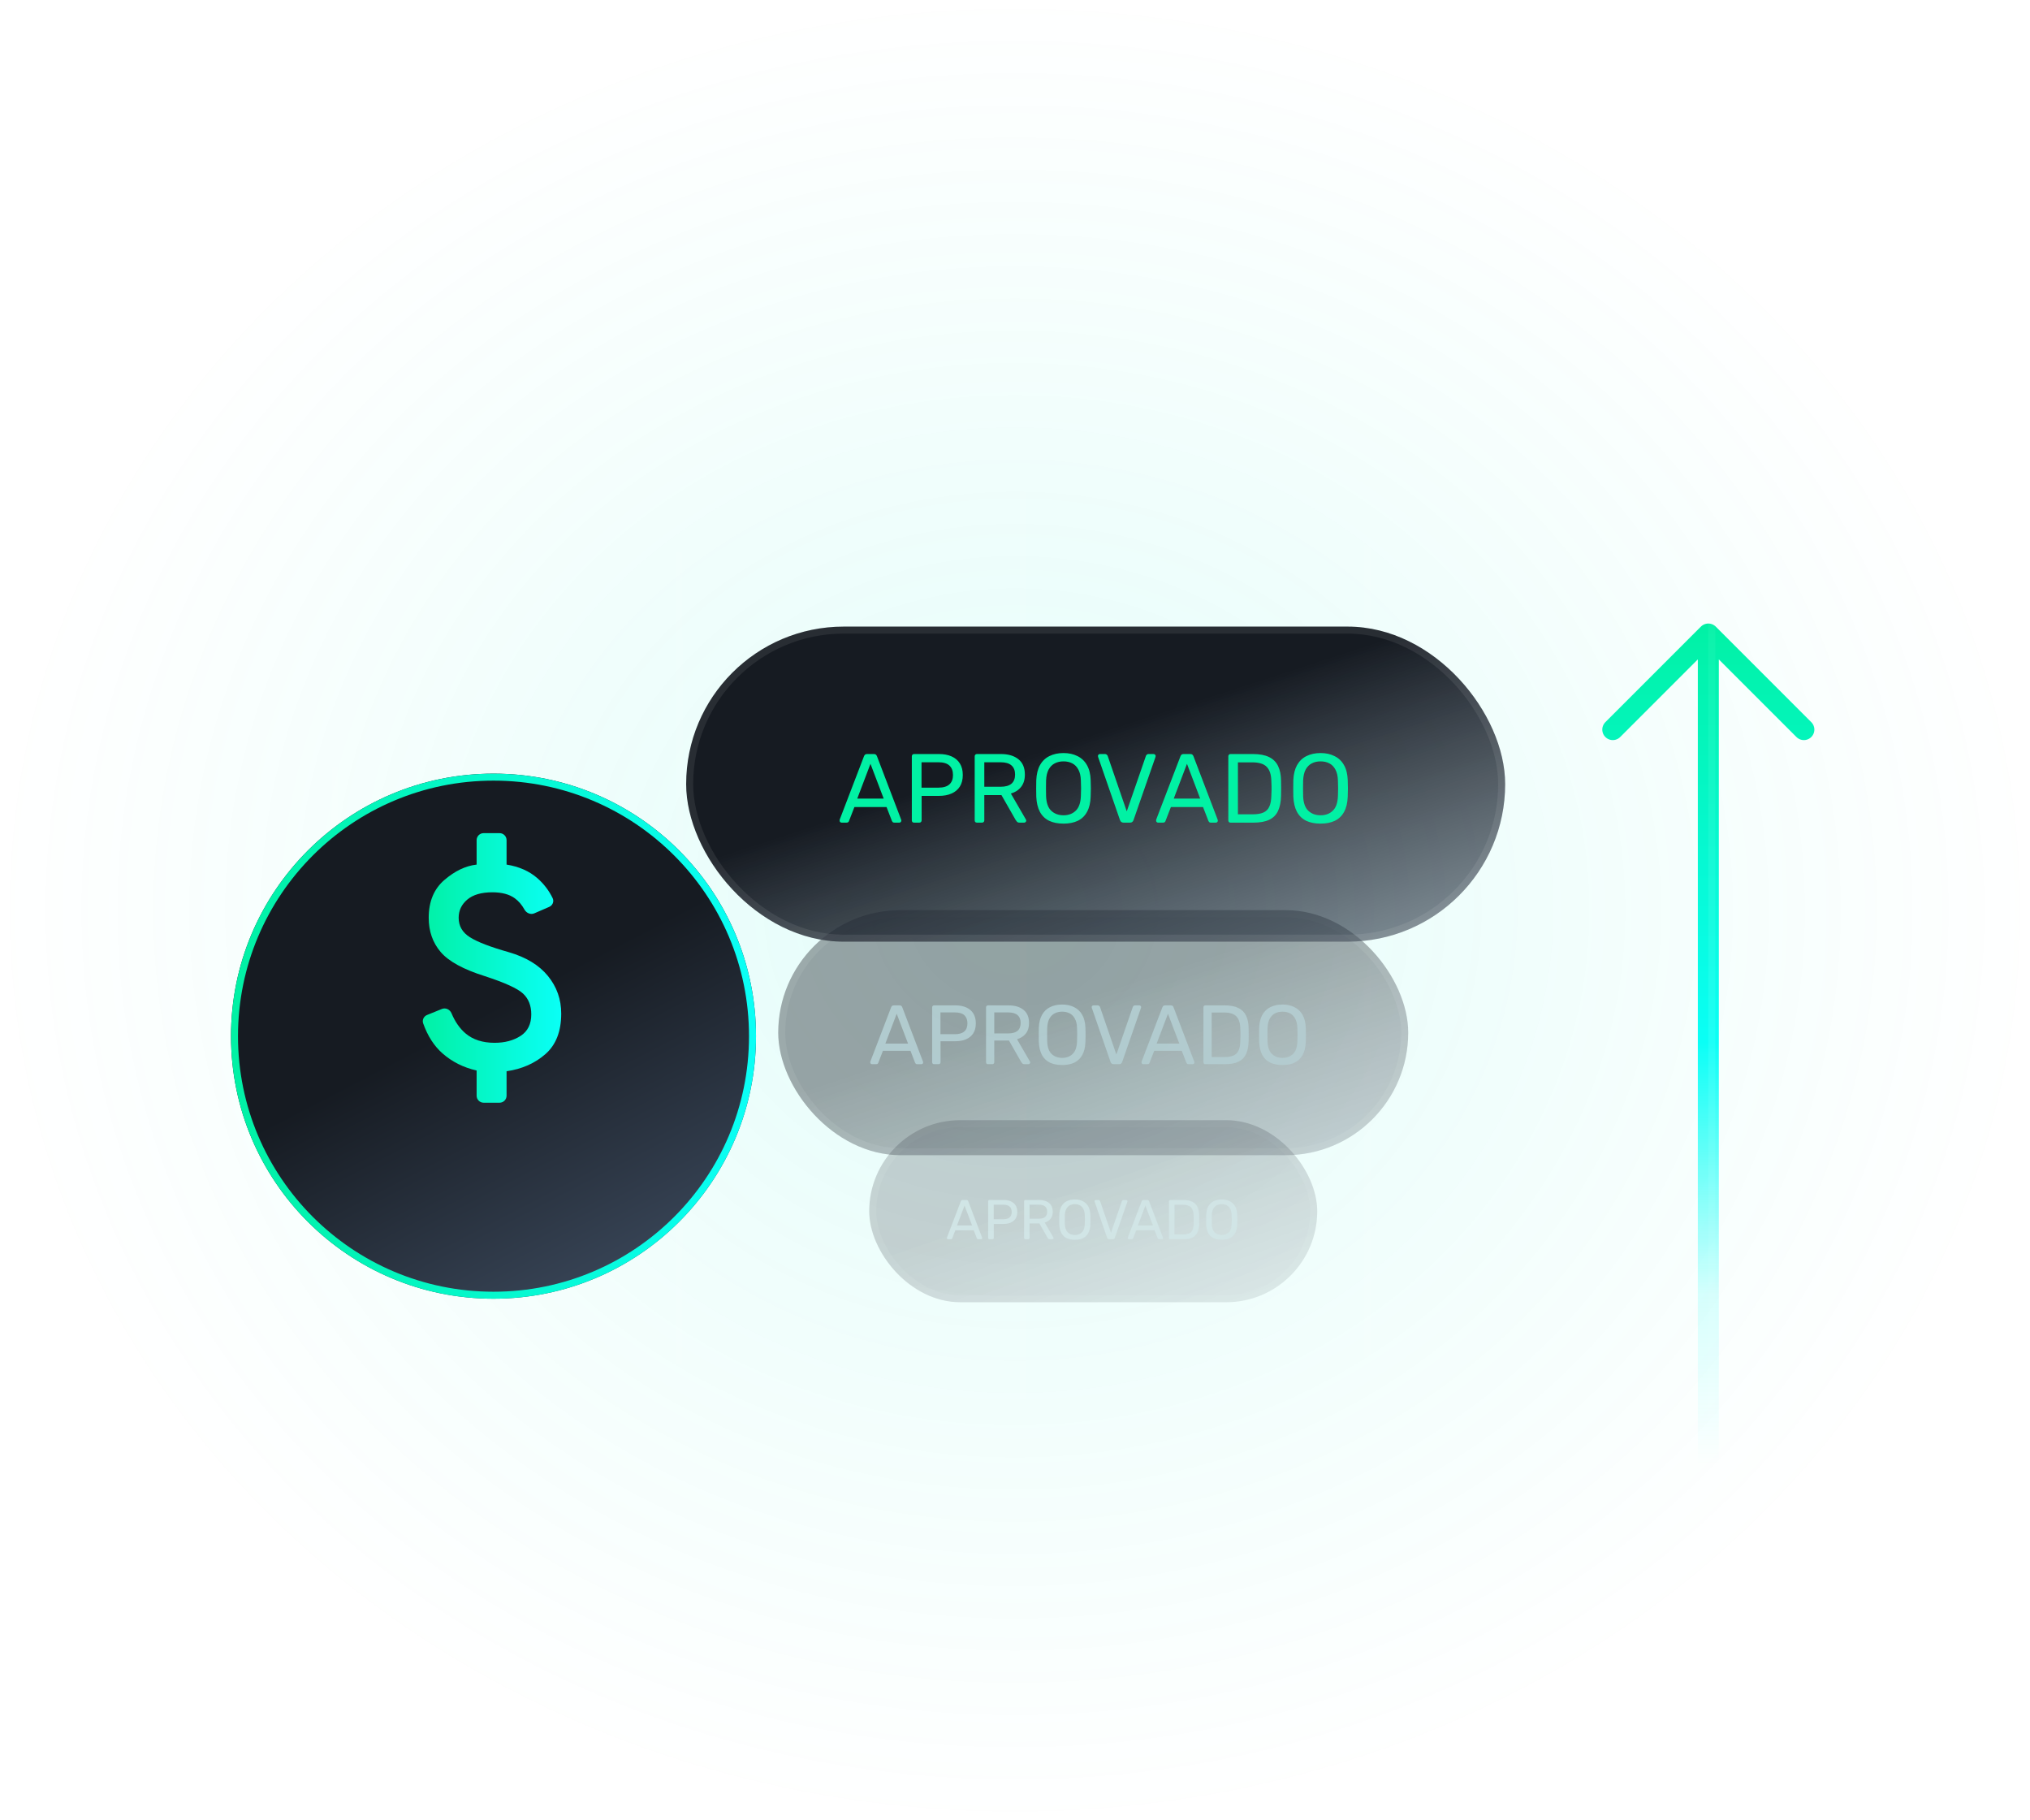 <svg width="290" height="260" viewBox="0 0 290 260" fill="none" xmlns="http://www.w3.org/2000/svg">
<ellipse opacity="0.1" cx="145" cy="130" rx="145" ry="130" fill="url(#paint0_radial_1211_2256)"/>
<path d="M244.047 209.183L244.047 90.561M244.047 90.561L257.695 104.21M244.047 90.561L230.398 104.21" stroke="url(#paint1_linear_1211_2256)" stroke-width="3" stroke-linecap="round" stroke-linejoin="round"/>
<line x1="47.835" y1="20.404" x2="47.835" y2="246.597" stroke="url(#paint2_linear_1211_2256)" stroke-opacity="0.08"/>
<line x1="97.013" y1="20.404" x2="97.013" y2="246.597" stroke="url(#paint3_linear_1211_2256)" stroke-opacity="0.08"/>
<line x1="146.191" y1="20.404" x2="146.191" y2="246.597" stroke="url(#paint4_linear_1211_2256)" stroke-opacity="0.08"/>
<line x1="195.369" y1="19.404" x2="195.369" y2="245.597" stroke="url(#paint5_linear_1211_2256)" stroke-opacity="0.08"/>
<line x1="244.546" y1="19.404" x2="244.546" y2="245.597" stroke="url(#paint6_linear_1211_2256)" stroke-opacity="0.08"/>
<g opacity="0.2">
<rect x="124.174" y="160" width="64" height="26" rx="13" fill="url(#paint7_linear_1211_2256)"/>
<rect x="124.674" y="160.5" width="63" height="25" rx="12.5" stroke="white" stroke-opacity="0.08"/>
<path d="M135.432 177C135.389 177 135.352 176.984 135.32 176.952C135.288 176.92 135.272 176.883 135.272 176.84C135.272 176.813 135.274 176.784 135.28 176.752L137.264 171.576C137.285 171.523 137.314 171.48 137.352 171.448C137.389 171.416 137.445 171.4 137.52 171.4H138.064C138.138 171.4 138.194 171.416 138.232 171.448C138.269 171.48 138.298 171.523 138.32 171.576L140.296 176.752C140.306 176.784 140.312 176.813 140.312 176.84C140.312 176.883 140.296 176.92 140.264 176.952C140.232 176.984 140.194 177 140.152 177H139.744C139.68 177 139.632 176.984 139.6 176.952C139.573 176.92 139.554 176.891 139.544 176.864L139.104 175.728H136.48L136.04 176.864C136.034 176.891 136.016 176.92 135.984 176.952C135.952 176.984 135.904 177 135.84 177H135.432ZM136.712 175.04H138.872L137.792 172.2L136.712 175.04ZM141.351 177C141.293 177 141.247 176.984 141.215 176.952C141.183 176.915 141.167 176.869 141.167 176.816V171.592C141.167 171.533 141.183 171.488 141.215 171.456C141.247 171.419 141.293 171.4 141.351 171.4H143.383C143.778 171.4 144.119 171.464 144.407 171.592C144.701 171.72 144.927 171.912 145.087 172.168C145.247 172.419 145.327 172.733 145.327 173.112C145.327 173.491 145.247 173.805 145.087 174.056C144.927 174.307 144.701 174.496 144.407 174.624C144.119 174.752 143.778 174.816 143.383 174.816H141.967V176.816C141.967 176.869 141.949 176.915 141.911 176.952C141.879 176.984 141.834 177 141.775 177H141.351ZM141.959 174.144H143.343C143.738 174.144 144.034 174.056 144.231 173.88C144.429 173.704 144.527 173.448 144.527 173.112C144.527 172.781 144.431 172.525 144.239 172.344C144.047 172.163 143.749 172.072 143.343 172.072H141.959V174.144ZM146.484 177C146.425 177 146.38 176.984 146.348 176.952C146.316 176.915 146.3 176.869 146.3 176.816V171.592C146.3 171.533 146.316 171.488 146.348 171.456C146.38 171.419 146.425 171.4 146.484 171.4H148.436C149.039 171.4 149.516 171.541 149.868 171.824C150.22 172.107 150.396 172.525 150.396 173.08C150.396 173.491 150.292 173.827 150.084 174.088C149.881 174.344 149.604 174.523 149.252 174.624L150.484 176.752C150.5 176.784 150.508 176.813 150.508 176.84C150.508 176.883 150.489 176.92 150.452 176.952C150.42 176.984 150.383 177 150.34 177H149.956C149.865 177 149.799 176.976 149.756 176.928C149.713 176.88 149.676 176.832 149.644 176.784L148.484 174.752H147.084V176.816C147.084 176.869 147.065 176.915 147.028 176.952C146.996 176.984 146.951 177 146.892 177H146.484ZM147.084 174.072H148.404C148.804 174.072 149.103 173.989 149.3 173.824C149.497 173.653 149.596 173.403 149.596 173.072C149.596 172.747 149.497 172.499 149.3 172.328C149.108 172.157 148.809 172.072 148.404 172.072H147.084V174.072ZM153.55 177.08C153.092 177.08 152.7 177.003 152.374 176.848C152.049 176.688 151.798 176.445 151.622 176.12C151.446 175.789 151.348 175.376 151.326 174.88C151.321 174.645 151.318 174.421 151.318 174.208C151.318 173.989 151.321 173.763 151.326 173.528C151.348 173.037 151.449 172.629 151.63 172.304C151.817 171.973 152.073 171.728 152.398 171.568C152.729 171.403 153.113 171.32 153.55 171.32C153.982 171.32 154.361 171.403 154.686 171.568C155.017 171.728 155.276 171.973 155.462 172.304C155.649 172.629 155.75 173.037 155.766 173.528C155.777 173.763 155.782 173.989 155.782 174.208C155.782 174.421 155.777 174.645 155.766 174.88C155.75 175.376 155.652 175.789 155.47 176.12C155.294 176.445 155.044 176.688 154.718 176.848C154.393 177.003 154.004 177.08 153.55 177.08ZM153.55 176.4C153.956 176.4 154.286 176.277 154.542 176.032C154.804 175.787 154.945 175.389 154.966 174.84C154.977 174.6 154.982 174.387 154.982 174.2C154.982 174.008 154.977 173.795 154.966 173.56C154.956 173.192 154.886 172.893 154.758 172.664C154.636 172.435 154.47 172.267 154.262 172.16C154.054 172.053 153.817 172 153.55 172C153.284 172 153.046 172.053 152.838 172.16C152.63 172.267 152.462 172.435 152.334 172.664C152.212 172.893 152.142 173.192 152.126 173.56C152.121 173.795 152.118 174.008 152.118 174.2C152.118 174.387 152.121 174.6 152.126 174.84C152.148 175.389 152.289 175.787 152.55 176.032C152.812 176.277 153.145 176.4 153.55 176.4ZM158.456 177C158.376 177 158.312 176.981 158.264 176.944C158.222 176.907 158.187 176.856 158.16 176.792L156.376 171.648C156.366 171.616 156.36 171.587 156.36 171.56C156.36 171.517 156.376 171.48 156.408 171.448C156.44 171.416 156.478 171.4 156.52 171.4H156.936C157 171.4 157.048 171.419 157.08 171.456C157.118 171.488 157.142 171.517 157.152 171.544L158.712 176.08L160.28 171.544C160.291 171.517 160.312 171.488 160.344 171.456C160.376 171.419 160.424 171.4 160.488 171.4H160.904C160.947 171.4 160.984 171.416 161.016 171.448C161.054 171.48 161.072 171.517 161.072 171.56C161.072 171.587 161.067 171.616 161.056 171.648L159.264 176.792C159.243 176.856 159.208 176.907 159.16 176.944C159.118 176.981 159.056 177 158.976 177H158.456ZM161.268 177C161.225 177 161.188 176.984 161.156 176.952C161.124 176.92 161.108 176.883 161.108 176.84C161.108 176.813 161.11 176.784 161.116 176.752L163.1 171.576C163.121 171.523 163.15 171.48 163.188 171.448C163.225 171.416 163.281 171.4 163.356 171.4H163.9C163.974 171.4 164.03 171.416 164.068 171.448C164.105 171.48 164.134 171.523 164.156 171.576L166.132 176.752C166.142 176.784 166.148 176.813 166.148 176.84C166.148 176.883 166.132 176.92 166.1 176.952C166.068 176.984 166.03 177 165.988 177H165.58C165.516 177 165.468 176.984 165.436 176.952C165.409 176.92 165.39 176.891 165.38 176.864L164.94 175.728H162.316L161.876 176.864C161.87 176.891 161.852 176.92 161.82 176.952C161.788 176.984 161.74 177 161.676 177H161.268ZM162.548 175.04H164.708L163.628 172.2L162.548 175.04ZM167.187 177C167.128 177 167.083 176.984 167.051 176.952C167.019 176.915 167.003 176.869 167.003 176.816V171.592C167.003 171.533 167.019 171.488 167.051 171.456C167.083 171.419 167.128 171.4 167.187 171.4H169.003C169.552 171.4 169.995 171.483 170.331 171.648C170.667 171.813 170.912 172.059 171.067 172.384C171.222 172.704 171.302 173.099 171.307 173.568C171.312 173.808 171.315 174.019 171.315 174.2C171.315 174.381 171.312 174.589 171.307 174.824C171.296 175.315 171.214 175.723 171.059 176.048C170.91 176.368 170.67 176.608 170.339 176.768C170.014 176.923 169.582 177 169.043 177H167.187ZM167.787 176.32H169.003C169.371 176.32 169.664 176.269 169.883 176.168C170.102 176.067 170.259 175.904 170.355 175.68C170.456 175.456 170.51 175.16 170.515 174.792C170.526 174.632 170.531 174.493 170.531 174.376C170.531 174.253 170.531 174.133 170.531 174.016C170.531 173.893 170.526 173.755 170.515 173.6C170.504 173.083 170.382 172.701 170.147 172.456C169.912 172.205 169.518 172.08 168.963 172.08H167.787V176.32ZM174.535 177.08C174.076 177.08 173.684 177.003 173.359 176.848C173.033 176.688 172.783 176.445 172.607 176.12C172.431 175.789 172.332 175.376 172.311 174.88C172.305 174.645 172.303 174.421 172.303 174.208C172.303 173.989 172.305 173.763 172.311 173.528C172.332 173.037 172.433 172.629 172.615 172.304C172.801 171.973 173.057 171.728 173.383 171.568C173.713 171.403 174.097 171.32 174.535 171.32C174.967 171.32 175.345 171.403 175.671 171.568C176.001 171.728 176.26 171.973 176.447 172.304C176.633 172.629 176.735 173.037 176.751 173.528C176.761 173.763 176.767 173.989 176.767 174.208C176.767 174.421 176.761 174.645 176.751 174.88C176.735 175.376 176.636 175.789 176.455 176.12C176.279 176.445 176.028 176.688 175.703 176.848C175.377 177.003 174.988 177.08 174.535 177.08ZM174.535 176.4C174.94 176.4 175.271 176.277 175.527 176.032C175.788 175.787 175.929 175.389 175.951 174.84C175.961 174.6 175.967 174.387 175.967 174.2C175.967 174.008 175.961 173.795 175.951 173.56C175.94 173.192 175.871 172.893 175.743 172.664C175.62 172.435 175.455 172.267 175.247 172.16C175.039 172.053 174.801 172 174.535 172C174.268 172 174.031 172.053 173.823 172.16C173.615 172.267 173.447 172.435 173.319 172.664C173.196 172.893 173.127 173.192 173.111 173.56C173.105 173.795 173.103 174.008 173.103 174.2C173.103 174.387 173.105 174.6 173.111 174.84C173.132 175.389 173.273 175.787 173.535 176.032C173.796 176.277 174.129 176.4 174.535 176.4Z" fill="#5E808B"/>
</g>
<g opacity="0.4">
<rect x="111.174" y="130" width="90" height="35" rx="17.5" fill="url(#paint8_linear_1211_2256)"/>
<rect x="111.674" y="130.5" width="89" height="34" rx="17" stroke="white" stroke-opacity="0.08"/>
<path d="M124.561 152C124.497 152 124.441 151.976 124.393 151.928C124.345 151.88 124.321 151.824 124.321 151.76C124.321 151.72 124.325 151.676 124.333 151.628L127.309 143.864C127.341 143.784 127.385 143.72 127.441 143.672C127.497 143.624 127.581 143.6 127.693 143.6H128.509C128.621 143.6 128.705 143.624 128.761 143.672C128.817 143.72 128.861 143.784 128.893 143.864L131.857 151.628C131.873 151.676 131.881 151.72 131.881 151.76C131.881 151.824 131.857 151.88 131.809 151.928C131.761 151.976 131.705 152 131.641 152H131.029C130.933 152 130.861 151.976 130.813 151.928C130.773 151.88 130.745 151.836 130.729 151.796L130.069 150.092H126.133L125.473 151.796C125.465 151.836 125.437 151.88 125.389 151.928C125.341 151.976 125.269 152 125.173 152H124.561ZM126.481 149.06H129.721L128.101 144.8L126.481 149.06ZM133.44 152C133.352 152 133.284 151.976 133.236 151.928C133.188 151.872 133.164 151.804 133.164 151.724V143.888C133.164 143.8 133.188 143.732 133.236 143.684C133.284 143.628 133.352 143.6 133.44 143.6H136.488C137.08 143.6 137.592 143.696 138.024 143.888C138.464 144.08 138.804 144.368 139.044 144.752C139.284 145.128 139.404 145.6 139.404 146.168C139.404 146.736 139.284 147.208 139.044 147.584C138.804 147.96 138.464 148.244 138.024 148.436C137.592 148.628 137.08 148.724 136.488 148.724H134.364V151.724C134.364 151.804 134.336 151.872 134.28 151.928C134.232 151.976 134.164 152 134.076 152H133.44ZM134.352 147.716H136.428C137.02 147.716 137.464 147.584 137.76 147.32C138.056 147.056 138.204 146.672 138.204 146.168C138.204 145.672 138.06 145.288 137.772 145.016C137.484 144.744 137.036 144.608 136.428 144.608H134.352V147.716ZM141.139 152C141.051 152 140.983 151.976 140.935 151.928C140.887 151.872 140.863 151.804 140.863 151.724V143.888C140.863 143.8 140.887 143.732 140.935 143.684C140.983 143.628 141.051 143.6 141.139 143.6H144.067C144.971 143.6 145.687 143.812 146.215 144.236C146.743 144.66 147.007 145.288 147.007 146.12C147.007 146.736 146.851 147.24 146.539 147.632C146.235 148.016 145.819 148.284 145.291 148.436L147.139 151.628C147.163 151.676 147.175 151.72 147.175 151.76C147.175 151.824 147.147 151.88 147.091 151.928C147.043 151.976 146.987 152 146.923 152H146.347C146.211 152 146.111 151.964 146.047 151.892C145.983 151.82 145.927 151.748 145.879 151.676L144.139 148.628H142.039V151.724C142.039 151.804 142.011 151.872 141.955 151.928C141.907 151.976 141.839 152 141.751 152H141.139ZM142.039 147.608H144.019C144.619 147.608 145.067 147.484 145.363 147.236C145.659 146.98 145.807 146.604 145.807 146.108C145.807 145.62 145.659 145.248 145.363 144.992C145.075 144.736 144.627 144.608 144.019 144.608H142.039V147.608ZM151.738 152.12C151.05 152.12 150.462 152.004 149.974 151.772C149.486 151.532 149.11 151.168 148.846 150.68C148.582 150.184 148.434 149.564 148.402 148.82C148.394 148.468 148.39 148.132 148.39 147.812C148.39 147.484 148.394 147.144 148.402 146.792C148.434 146.056 148.586 145.444 148.858 144.956C149.138 144.46 149.522 144.092 150.01 143.852C150.506 143.604 151.082 143.48 151.738 143.48C152.386 143.48 152.954 143.604 153.442 143.852C153.938 144.092 154.326 144.46 154.606 144.956C154.886 145.444 155.038 146.056 155.062 146.792C155.078 147.144 155.086 147.484 155.086 147.812C155.086 148.132 155.078 148.468 155.062 148.82C155.038 149.564 154.89 150.184 154.618 150.68C154.354 151.168 153.978 151.532 153.49 151.772C153.002 152.004 152.418 152.12 151.738 152.12ZM151.738 151.1C152.346 151.1 152.842 150.916 153.226 150.548C153.618 150.18 153.83 149.584 153.862 148.76C153.878 148.4 153.886 148.08 153.886 147.8C153.886 147.512 153.878 147.192 153.862 146.84C153.846 146.288 153.742 145.84 153.55 145.496C153.366 145.152 153.118 144.9 152.806 144.74C152.494 144.58 152.138 144.5 151.738 144.5C151.338 144.5 150.982 144.58 150.67 144.74C150.358 144.9 150.106 145.152 149.914 145.496C149.73 145.84 149.626 146.288 149.602 146.84C149.594 147.192 149.59 147.512 149.59 147.8C149.59 148.08 149.594 148.4 149.602 148.76C149.634 149.584 149.846 150.18 150.238 150.548C150.63 150.916 151.13 151.1 151.738 151.1ZM159.097 152C158.977 152 158.881 151.972 158.809 151.916C158.745 151.86 158.693 151.784 158.653 151.688L155.977 143.972C155.961 143.924 155.953 143.88 155.953 143.84C155.953 143.776 155.977 143.72 156.025 143.672C156.073 143.624 156.129 143.6 156.193 143.6H156.817C156.913 143.6 156.985 143.628 157.033 143.684C157.089 143.732 157.125 143.776 157.141 143.816L159.481 150.62L161.833 143.816C161.849 143.776 161.881 143.732 161.929 143.684C161.977 143.628 162.049 143.6 162.145 143.6H162.769C162.833 143.6 162.889 143.624 162.937 143.672C162.993 143.72 163.021 143.776 163.021 143.84C163.021 143.88 163.013 143.924 162.997 143.972L160.309 151.688C160.277 151.784 160.225 151.86 160.153 151.916C160.089 151.972 159.997 152 159.877 152H159.097ZM163.314 152C163.25 152 163.194 151.976 163.146 151.928C163.098 151.88 163.074 151.824 163.074 151.76C163.074 151.72 163.078 151.676 163.086 151.628L166.062 143.864C166.094 143.784 166.138 143.72 166.194 143.672C166.25 143.624 166.334 143.6 166.446 143.6H167.262C167.374 143.6 167.458 143.624 167.514 143.672C167.57 143.72 167.614 143.784 167.646 143.864L170.61 151.628C170.626 151.676 170.634 151.72 170.634 151.76C170.634 151.824 170.61 151.88 170.562 151.928C170.514 151.976 170.458 152 170.394 152H169.782C169.686 152 169.614 151.976 169.566 151.928C169.526 151.88 169.498 151.836 169.482 151.796L168.822 150.092H164.886L164.226 151.796C164.218 151.836 164.19 151.88 164.142 151.928C164.094 151.976 164.022 152 163.926 152H163.314ZM165.234 149.06H168.474L166.854 144.8L165.234 149.06ZM172.194 152C172.106 152 172.038 151.976 171.99 151.928C171.942 151.872 171.918 151.804 171.918 151.724V143.888C171.918 143.8 171.942 143.732 171.99 143.684C172.038 143.628 172.106 143.6 172.194 143.6H174.918C175.742 143.6 176.406 143.724 176.91 143.972C177.414 144.22 177.782 144.588 178.014 145.076C178.246 145.556 178.366 146.148 178.374 146.852C178.382 147.212 178.386 147.528 178.386 147.8C178.386 148.072 178.382 148.384 178.374 148.736C178.358 149.472 178.234 150.084 178.002 150.572C177.778 151.052 177.418 151.412 176.922 151.652C176.434 151.884 175.786 152 174.978 152H172.194ZM173.094 150.98H174.918C175.47 150.98 175.91 150.904 176.238 150.752C176.566 150.6 176.802 150.356 176.946 150.02C177.098 149.684 177.178 149.24 177.186 148.688C177.202 148.448 177.21 148.24 177.21 148.064C177.21 147.88 177.21 147.7 177.21 147.524C177.21 147.34 177.202 147.132 177.186 146.9C177.17 146.124 176.986 145.552 176.634 145.184C176.282 144.808 175.69 144.62 174.858 144.62H173.094V150.98ZM183.215 152.12C182.527 152.12 181.939 152.004 181.451 151.772C180.963 151.532 180.587 151.168 180.323 150.68C180.059 150.184 179.911 149.564 179.879 148.82C179.871 148.468 179.867 148.132 179.867 147.812C179.867 147.484 179.871 147.144 179.879 146.792C179.911 146.056 180.063 145.444 180.335 144.956C180.615 144.46 180.999 144.092 181.487 143.852C181.983 143.604 182.559 143.48 183.215 143.48C183.863 143.48 184.431 143.604 184.919 143.852C185.415 144.092 185.803 144.46 186.083 144.956C186.363 145.444 186.515 146.056 186.539 146.792C186.555 147.144 186.563 147.484 186.563 147.812C186.563 148.132 186.555 148.468 186.539 148.82C186.515 149.564 186.367 150.184 186.095 150.68C185.831 151.168 185.455 151.532 184.967 151.772C184.479 152.004 183.895 152.12 183.215 152.12ZM183.215 151.1C183.823 151.1 184.319 150.916 184.703 150.548C185.095 150.18 185.307 149.584 185.339 148.76C185.355 148.4 185.363 148.08 185.363 147.8C185.363 147.512 185.355 147.192 185.339 146.84C185.323 146.288 185.219 145.84 185.027 145.496C184.843 145.152 184.595 144.9 184.283 144.74C183.971 144.58 183.615 144.5 183.215 144.5C182.815 144.5 182.459 144.58 182.147 144.74C181.835 144.9 181.583 145.152 181.391 145.496C181.207 145.84 181.103 146.288 181.079 146.84C181.071 147.192 181.067 147.512 181.067 147.8C181.067 148.08 181.071 148.4 181.079 148.76C181.111 149.584 181.323 150.18 181.715 150.548C182.107 150.916 182.607 151.1 183.215 151.1Z" fill="#5E808B"/>
</g>
<rect x="98.023" y="89.5" width="117" height="45" rx="22.5" fill="url(#paint9_linear_1211_2256)"/>
<rect x="98.523" y="90" width="116" height="44" rx="22" stroke="white" stroke-opacity="0.08"/>
<path d="M120.224 117.5C120.149 117.5 120.084 117.472 120.028 117.416C119.972 117.36 119.944 117.295 119.944 117.22C119.944 117.173 119.949 117.122 119.958 117.066L123.43 108.008C123.467 107.915 123.519 107.84 123.584 107.784C123.649 107.728 123.747 107.7 123.878 107.7H124.83C124.961 107.7 125.059 107.728 125.124 107.784C125.189 107.84 125.241 107.915 125.278 108.008L128.736 117.066C128.755 117.122 128.764 117.173 128.764 117.22C128.764 117.295 128.736 117.36 128.68 117.416C128.624 117.472 128.559 117.5 128.484 117.5H127.77C127.658 117.5 127.574 117.472 127.518 117.416C127.471 117.36 127.439 117.309 127.42 117.262L126.65 115.274H122.058L121.288 117.262C121.279 117.309 121.246 117.36 121.19 117.416C121.134 117.472 121.05 117.5 120.938 117.5H120.224ZM122.464 114.07H126.244L124.354 109.1L122.464 114.07ZM130.583 117.5C130.48 117.5 130.401 117.472 130.345 117.416C130.289 117.351 130.261 117.271 130.261 117.178V108.036C130.261 107.933 130.289 107.854 130.345 107.798C130.401 107.733 130.48 107.7 130.583 107.7H134.139C134.83 107.7 135.427 107.812 135.931 108.036C136.444 108.26 136.841 108.596 137.121 109.044C137.401 109.483 137.541 110.033 137.541 110.696C137.541 111.359 137.401 111.909 137.121 112.348C136.841 112.787 136.444 113.118 135.931 113.342C135.427 113.566 134.83 113.678 134.139 113.678H131.661V117.178C131.661 117.271 131.628 117.351 131.563 117.416C131.507 117.472 131.428 117.5 131.325 117.5H130.583ZM131.647 112.502H134.069C134.76 112.502 135.278 112.348 135.623 112.04C135.968 111.732 136.141 111.284 136.141 110.696C136.141 110.117 135.973 109.669 135.637 109.352C135.301 109.035 134.778 108.876 134.069 108.876H131.647V112.502ZM139.565 117.5C139.463 117.5 139.383 117.472 139.327 117.416C139.271 117.351 139.243 117.271 139.243 117.178V108.036C139.243 107.933 139.271 107.854 139.327 107.798C139.383 107.733 139.463 107.7 139.565 107.7H142.981C144.036 107.7 144.871 107.947 145.487 108.442C146.103 108.937 146.411 109.669 146.411 110.64C146.411 111.359 146.229 111.947 145.865 112.404C145.511 112.852 145.025 113.165 144.409 113.342L146.565 117.066C146.593 117.122 146.607 117.173 146.607 117.22C146.607 117.295 146.575 117.36 146.509 117.416C146.453 117.472 146.388 117.5 146.313 117.5H145.641C145.483 117.5 145.366 117.458 145.291 117.374C145.217 117.29 145.151 117.206 145.095 117.122L143.065 113.566H140.615V117.178C140.615 117.271 140.583 117.351 140.517 117.416C140.461 117.472 140.382 117.5 140.279 117.5H139.565ZM140.615 112.376H142.925C143.625 112.376 144.148 112.231 144.493 111.942C144.839 111.643 145.011 111.205 145.011 110.626C145.011 110.057 144.839 109.623 144.493 109.324C144.157 109.025 143.635 108.876 142.925 108.876H140.615V112.376ZM151.932 117.64C151.129 117.64 150.443 117.505 149.874 117.234C149.304 116.954 148.866 116.529 148.558 115.96C148.25 115.381 148.077 114.658 148.04 113.79C148.03 113.379 148.026 112.987 148.026 112.614C148.026 112.231 148.03 111.835 148.04 111.424C148.077 110.565 148.254 109.851 148.572 109.282C148.898 108.703 149.346 108.274 149.916 107.994C150.494 107.705 151.166 107.56 151.932 107.56C152.688 107.56 153.35 107.705 153.92 107.994C154.498 108.274 154.951 108.703 155.278 109.282C155.604 109.851 155.782 110.565 155.81 111.424C155.828 111.835 155.838 112.231 155.838 112.614C155.838 112.987 155.828 113.379 155.81 113.79C155.782 114.658 155.609 115.381 155.292 115.96C154.984 116.529 154.545 116.954 153.976 117.234C153.406 117.505 152.725 117.64 151.932 117.64ZM151.932 116.45C152.641 116.45 153.22 116.235 153.668 115.806C154.125 115.377 154.372 114.681 154.41 113.72C154.428 113.3 154.438 112.927 154.438 112.6C154.438 112.264 154.428 111.891 154.41 111.48C154.391 110.836 154.27 110.313 154.046 109.912C153.831 109.511 153.542 109.217 153.178 109.03C152.814 108.843 152.398 108.75 151.932 108.75C151.465 108.75 151.05 108.843 150.686 109.03C150.322 109.217 150.028 109.511 149.804 109.912C149.589 110.313 149.468 110.836 149.44 111.48C149.43 111.891 149.426 112.264 149.426 112.6C149.426 112.927 149.43 113.3 149.44 113.72C149.477 114.681 149.724 115.377 150.182 115.806C150.639 116.235 151.222 116.45 151.932 116.45ZM160.517 117.5C160.377 117.5 160.265 117.467 160.181 117.402C160.106 117.337 160.045 117.248 159.999 117.136L156.877 108.134C156.858 108.078 156.849 108.027 156.849 107.98C156.849 107.905 156.877 107.84 156.933 107.784C156.989 107.728 157.054 107.7 157.129 107.7H157.857C157.969 107.7 158.053 107.733 158.109 107.798C158.174 107.854 158.216 107.905 158.235 107.952L160.965 115.89L163.709 107.952C163.727 107.905 163.765 107.854 163.821 107.798C163.877 107.733 163.961 107.7 164.073 107.7H164.801C164.875 107.7 164.941 107.728 164.997 107.784C165.062 107.84 165.095 107.905 165.095 107.98C165.095 108.027 165.085 108.078 165.067 108.134L161.931 117.136C161.893 117.248 161.833 117.337 161.749 117.402C161.674 117.467 161.567 117.5 161.427 117.5H160.517ZM165.437 117.5C165.362 117.5 165.297 117.472 165.241 117.416C165.185 117.36 165.157 117.295 165.157 117.22C165.157 117.173 165.162 117.122 165.171 117.066L168.643 108.008C168.68 107.915 168.732 107.84 168.797 107.784C168.862 107.728 168.96 107.7 169.091 107.7H170.043C170.174 107.7 170.272 107.728 170.337 107.784C170.402 107.84 170.454 107.915 170.491 108.008L173.949 117.066C173.968 117.122 173.977 117.173 173.977 117.22C173.977 117.295 173.949 117.36 173.893 117.416C173.837 117.472 173.772 117.5 173.697 117.5H172.983C172.871 117.5 172.787 117.472 172.731 117.416C172.684 117.36 172.652 117.309 172.633 117.262L171.863 115.274H167.271L166.501 117.262C166.492 117.309 166.459 117.36 166.403 117.416C166.347 117.472 166.263 117.5 166.151 117.5H165.437ZM167.677 114.07H171.457L169.567 109.1L167.677 114.07ZM175.796 117.5C175.693 117.5 175.614 117.472 175.558 117.416C175.502 117.351 175.474 117.271 175.474 117.178V108.036C175.474 107.933 175.502 107.854 175.558 107.798C175.614 107.733 175.693 107.7 175.796 107.7H178.974C179.935 107.7 180.71 107.845 181.298 108.134C181.886 108.423 182.315 108.853 182.586 109.422C182.857 109.982 182.997 110.673 183.006 111.494C183.015 111.914 183.02 112.283 183.02 112.6C183.02 112.917 183.015 113.281 183.006 113.692C182.987 114.551 182.843 115.265 182.572 115.834C182.311 116.394 181.891 116.814 181.312 117.094C180.743 117.365 179.987 117.5 179.044 117.5H175.796ZM176.846 116.31H178.974C179.618 116.31 180.131 116.221 180.514 116.044C180.897 115.867 181.172 115.582 181.34 115.19C181.517 114.798 181.611 114.28 181.62 113.636C181.639 113.356 181.648 113.113 181.648 112.908C181.648 112.693 181.648 112.483 181.648 112.278C181.648 112.063 181.639 111.821 181.62 111.55C181.601 110.645 181.387 109.977 180.976 109.548C180.565 109.109 179.875 108.89 178.904 108.89H176.846V116.31ZM188.654 117.64C187.852 117.64 187.166 117.505 186.596 117.234C186.027 116.954 185.588 116.529 185.28 115.96C184.972 115.381 184.8 114.658 184.762 113.79C184.753 113.379 184.748 112.987 184.748 112.614C184.748 112.231 184.753 111.835 184.762 111.424C184.8 110.565 184.977 109.851 185.294 109.282C185.621 108.703 186.069 108.274 186.638 107.994C187.217 107.705 187.889 107.56 188.654 107.56C189.41 107.56 190.073 107.705 190.642 107.994C191.221 108.274 191.674 108.703 192 109.282C192.327 109.851 192.504 110.565 192.532 111.424C192.551 111.835 192.56 112.231 192.56 112.614C192.56 112.987 192.551 113.379 192.532 113.79C192.504 114.658 192.332 115.381 192.014 115.96C191.706 116.529 191.268 116.954 190.698 117.234C190.129 117.505 189.448 117.64 188.654 117.64ZM188.654 116.45C189.364 116.45 189.942 116.235 190.39 115.806C190.848 115.377 191.095 114.681 191.132 113.72C191.151 113.3 191.16 112.927 191.16 112.6C191.16 112.264 191.151 111.891 191.132 111.48C191.114 110.836 190.992 110.313 190.768 109.912C190.554 109.511 190.264 109.217 189.9 109.03C189.536 108.843 189.121 108.75 188.654 108.75C188.188 108.75 187.772 108.843 187.408 109.03C187.044 109.217 186.75 109.511 186.526 109.912C186.312 110.313 186.19 110.836 186.162 111.48C186.153 111.891 186.148 112.264 186.148 112.6C186.148 112.927 186.153 113.3 186.162 113.72C186.2 114.681 186.447 115.377 186.904 115.806C187.362 116.235 187.945 116.45 188.654 116.45Z" fill="#01F1A4"/>
<g filter="url(#filter0_d_1211_2256)">
<circle cx="70.5" cy="138" r="37.5" fill="url(#paint10_linear_1211_2256)"/>
<circle cx="70.5" cy="138" r="37" stroke="url(#paint11_linear_1211_2256)"/>
</g>
<path d="M69.089 157.503C68.537 157.503 68.089 157.055 68.089 156.503V152.904C66.199 152.476 64.569 151.656 63.197 150.444C62.008 149.394 61.093 147.969 60.452 146.169C60.279 145.686 60.536 145.164 61.011 144.971L63.125 144.114C63.667 143.894 64.276 144.187 64.501 144.727C65.01 145.944 65.68 146.905 66.512 147.61C67.565 148.501 68.946 148.947 70.656 148.947C72.117 148.947 73.356 148.617 74.373 147.958C75.39 147.299 75.898 146.274 75.896 144.882C75.896 143.635 75.504 142.646 74.72 141.916C73.936 141.185 72.117 140.356 69.265 139.428C66.199 138.465 64.096 137.316 62.955 135.98C61.814 134.643 61.244 133.012 61.244 131.086C61.244 128.768 61.992 126.968 63.49 125.684C64.987 124.401 66.52 123.67 68.089 123.492V120C68.089 119.448 68.537 119 69.089 119H71.367C71.919 119 72.367 119.448 72.367 120V123.492C74.149 123.777 75.62 124.428 76.78 125.445C77.702 126.254 78.426 127.202 78.952 128.291C79.182 128.768 78.939 129.325 78.453 129.535L76.326 130.455C75.801 130.682 75.202 130.417 74.925 129.917C74.552 129.24 74.091 128.703 73.543 128.305C72.759 127.734 71.689 127.449 70.335 127.449C68.766 127.449 67.572 127.797 66.752 128.493C65.932 129.189 65.522 130.053 65.522 131.086C65.522 132.262 66.057 133.189 67.126 133.866C68.196 134.544 70.049 135.257 72.688 136.005C75.148 136.718 77.011 137.851 78.277 139.402C79.543 140.954 80.176 142.745 80.174 144.775C80.174 147.307 79.426 149.232 77.928 150.551C76.431 151.87 74.577 152.69 72.367 153.011V156.503C72.367 157.055 71.919 157.503 71.367 157.503H69.089Z" fill="url(#paint12_linear_1211_2256)"/>
<defs>
<filter id="filter0_d_1211_2256" x="13" y="90.5" width="115" height="115" filterUnits="userSpaceOnUse" color-interpolation-filters="sRGB">
<feFlood flood-opacity="0" result="BackgroundImageFix"/>
<feColorMatrix in="SourceAlpha" type="matrix" values="0 0 0 0 0 0 0 0 0 0 0 0 0 0 0 0 0 0 127 0" result="hardAlpha"/>
<feOffset dy="10"/>
<feGaussianBlur stdDeviation="10"/>
<feComposite in2="hardAlpha" operator="out"/>
<feColorMatrix type="matrix" values="0 0 0 0 0 0 0 0 0 0 0 0 0 0 0 0 0 0 0.3 0"/>
<feBlend mode="normal" in2="BackgroundImageFix" result="effect1_dropShadow_1211_2256"/>
<feBlend mode="normal" in="SourceGraphic" in2="effect1_dropShadow_1211_2256" result="shape"/>
</filter>
<radialGradient id="paint0_radial_1211_2256" cx="0" cy="0" r="1" gradientUnits="userSpaceOnUse" gradientTransform="translate(145 130) rotate(90) scale(130 145)">
<stop stop-color="#00EFC1"/>
<stop offset="0.105" stop-color="#00E9D1"/>
<stop offset="1" stop-color="#00EFC1" stop-opacity="0"/>
</radialGradient>
<linearGradient id="paint1_linear_1211_2256" x1="244.047" y1="209.183" x2="244.047" y2="88.496" gradientUnits="userSpaceOnUse">
<stop stop-color="#0AFFF6" stop-opacity="0"/>
<stop offset="0.2" stop-color="#0AFFF6" stop-opacity="0.15"/>
<stop offset="0.5" stop-color="#0AFFF6"/>
<stop offset="1" stop-color="#01F1A4"/>
</linearGradient>
<linearGradient id="paint2_linear_1211_2256" x1="46.835" y1="20.404" x2="46.835" y2="246.597" gradientUnits="userSpaceOnUse">
<stop stop-color="white" stop-opacity="0"/>
<stop offset="0.555" stop-color="white"/>
<stop offset="1" stop-color="white" stop-opacity="0"/>
</linearGradient>
<linearGradient id="paint3_linear_1211_2256" x1="96.013" y1="20.404" x2="96.013" y2="246.597" gradientUnits="userSpaceOnUse">
<stop stop-color="white" stop-opacity="0"/>
<stop offset="0.555" stop-color="white"/>
<stop offset="1" stop-color="white" stop-opacity="0"/>
</linearGradient>
<linearGradient id="paint4_linear_1211_2256" x1="145.191" y1="20.404" x2="145.191" y2="246.597" gradientUnits="userSpaceOnUse">
<stop stop-color="white" stop-opacity="0"/>
<stop offset="0.555" stop-color="white"/>
<stop offset="1" stop-color="white" stop-opacity="0"/>
</linearGradient>
<linearGradient id="paint5_linear_1211_2256" x1="194.369" y1="19.404" x2="194.369" y2="245.597" gradientUnits="userSpaceOnUse">
<stop stop-color="white" stop-opacity="0"/>
<stop offset="0.555" stop-color="white"/>
<stop offset="1" stop-color="white" stop-opacity="0"/>
</linearGradient>
<linearGradient id="paint6_linear_1211_2256" x1="243.546" y1="19.404" x2="243.546" y2="245.597" gradientUnits="userSpaceOnUse">
<stop stop-color="white" stop-opacity="0"/>
<stop offset="0.555" stop-color="white"/>
<stop offset="1" stop-color="white" stop-opacity="0"/>
</linearGradient>
<linearGradient id="paint7_linear_1211_2256" x1="151.774" y1="170.293" x2="163.527" y2="204.452" gradientUnits="userSpaceOnUse">
<stop stop-color="#161B22"/>
<stop offset="0.805" stop-color="#364253" stop-opacity="0.52"/>
<stop offset="1" stop-color="#586C88" stop-opacity="0"/>
</linearGradient>
<linearGradient id="paint8_linear_1211_2256" x1="149.986" y1="143.856" x2="165.267" y2="190.25" gradientUnits="userSpaceOnUse">
<stop stop-color="#161B22"/>
<stop offset="0.805" stop-color="#364253" stop-opacity="0.52"/>
<stop offset="1" stop-color="#586C88" stop-opacity="0"/>
</linearGradient>
<linearGradient id="paint9_linear_1211_2256" x1="148.478" y1="107.315" x2="167.951" y2="167.092" gradientUnits="userSpaceOnUse">
<stop stop-color="#161B22"/>
<stop offset="0.805" stop-color="#364253" stop-opacity="0.52"/>
<stop offset="1" stop-color="#586C88" stop-opacity="0"/>
</linearGradient>
<linearGradient id="paint10_linear_1211_2256" x1="70.5" y1="133.92" x2="108.887" y2="207.643" gradientUnits="userSpaceOnUse">
<stop stop-color="#161B22"/>
<stop offset="1" stop-color="#586C88"/>
</linearGradient>
<linearGradient id="paint11_linear_1211_2256" x1="108" y1="138" x2="33" y2="138" gradientUnits="userSpaceOnUse">
<stop stop-color="#0AFFF6"/>
<stop offset="1" stop-color="#01F1A4"/>
</linearGradient>
<linearGradient id="paint12_linear_1211_2256" x1="80.174" y1="138.251" x2="60.174" y2="138.251" gradientUnits="userSpaceOnUse">
<stop stop-color="#0AFFF6"/>
<stop offset="1" stop-color="#01F1A4"/>
</linearGradient>
</defs>
</svg>
